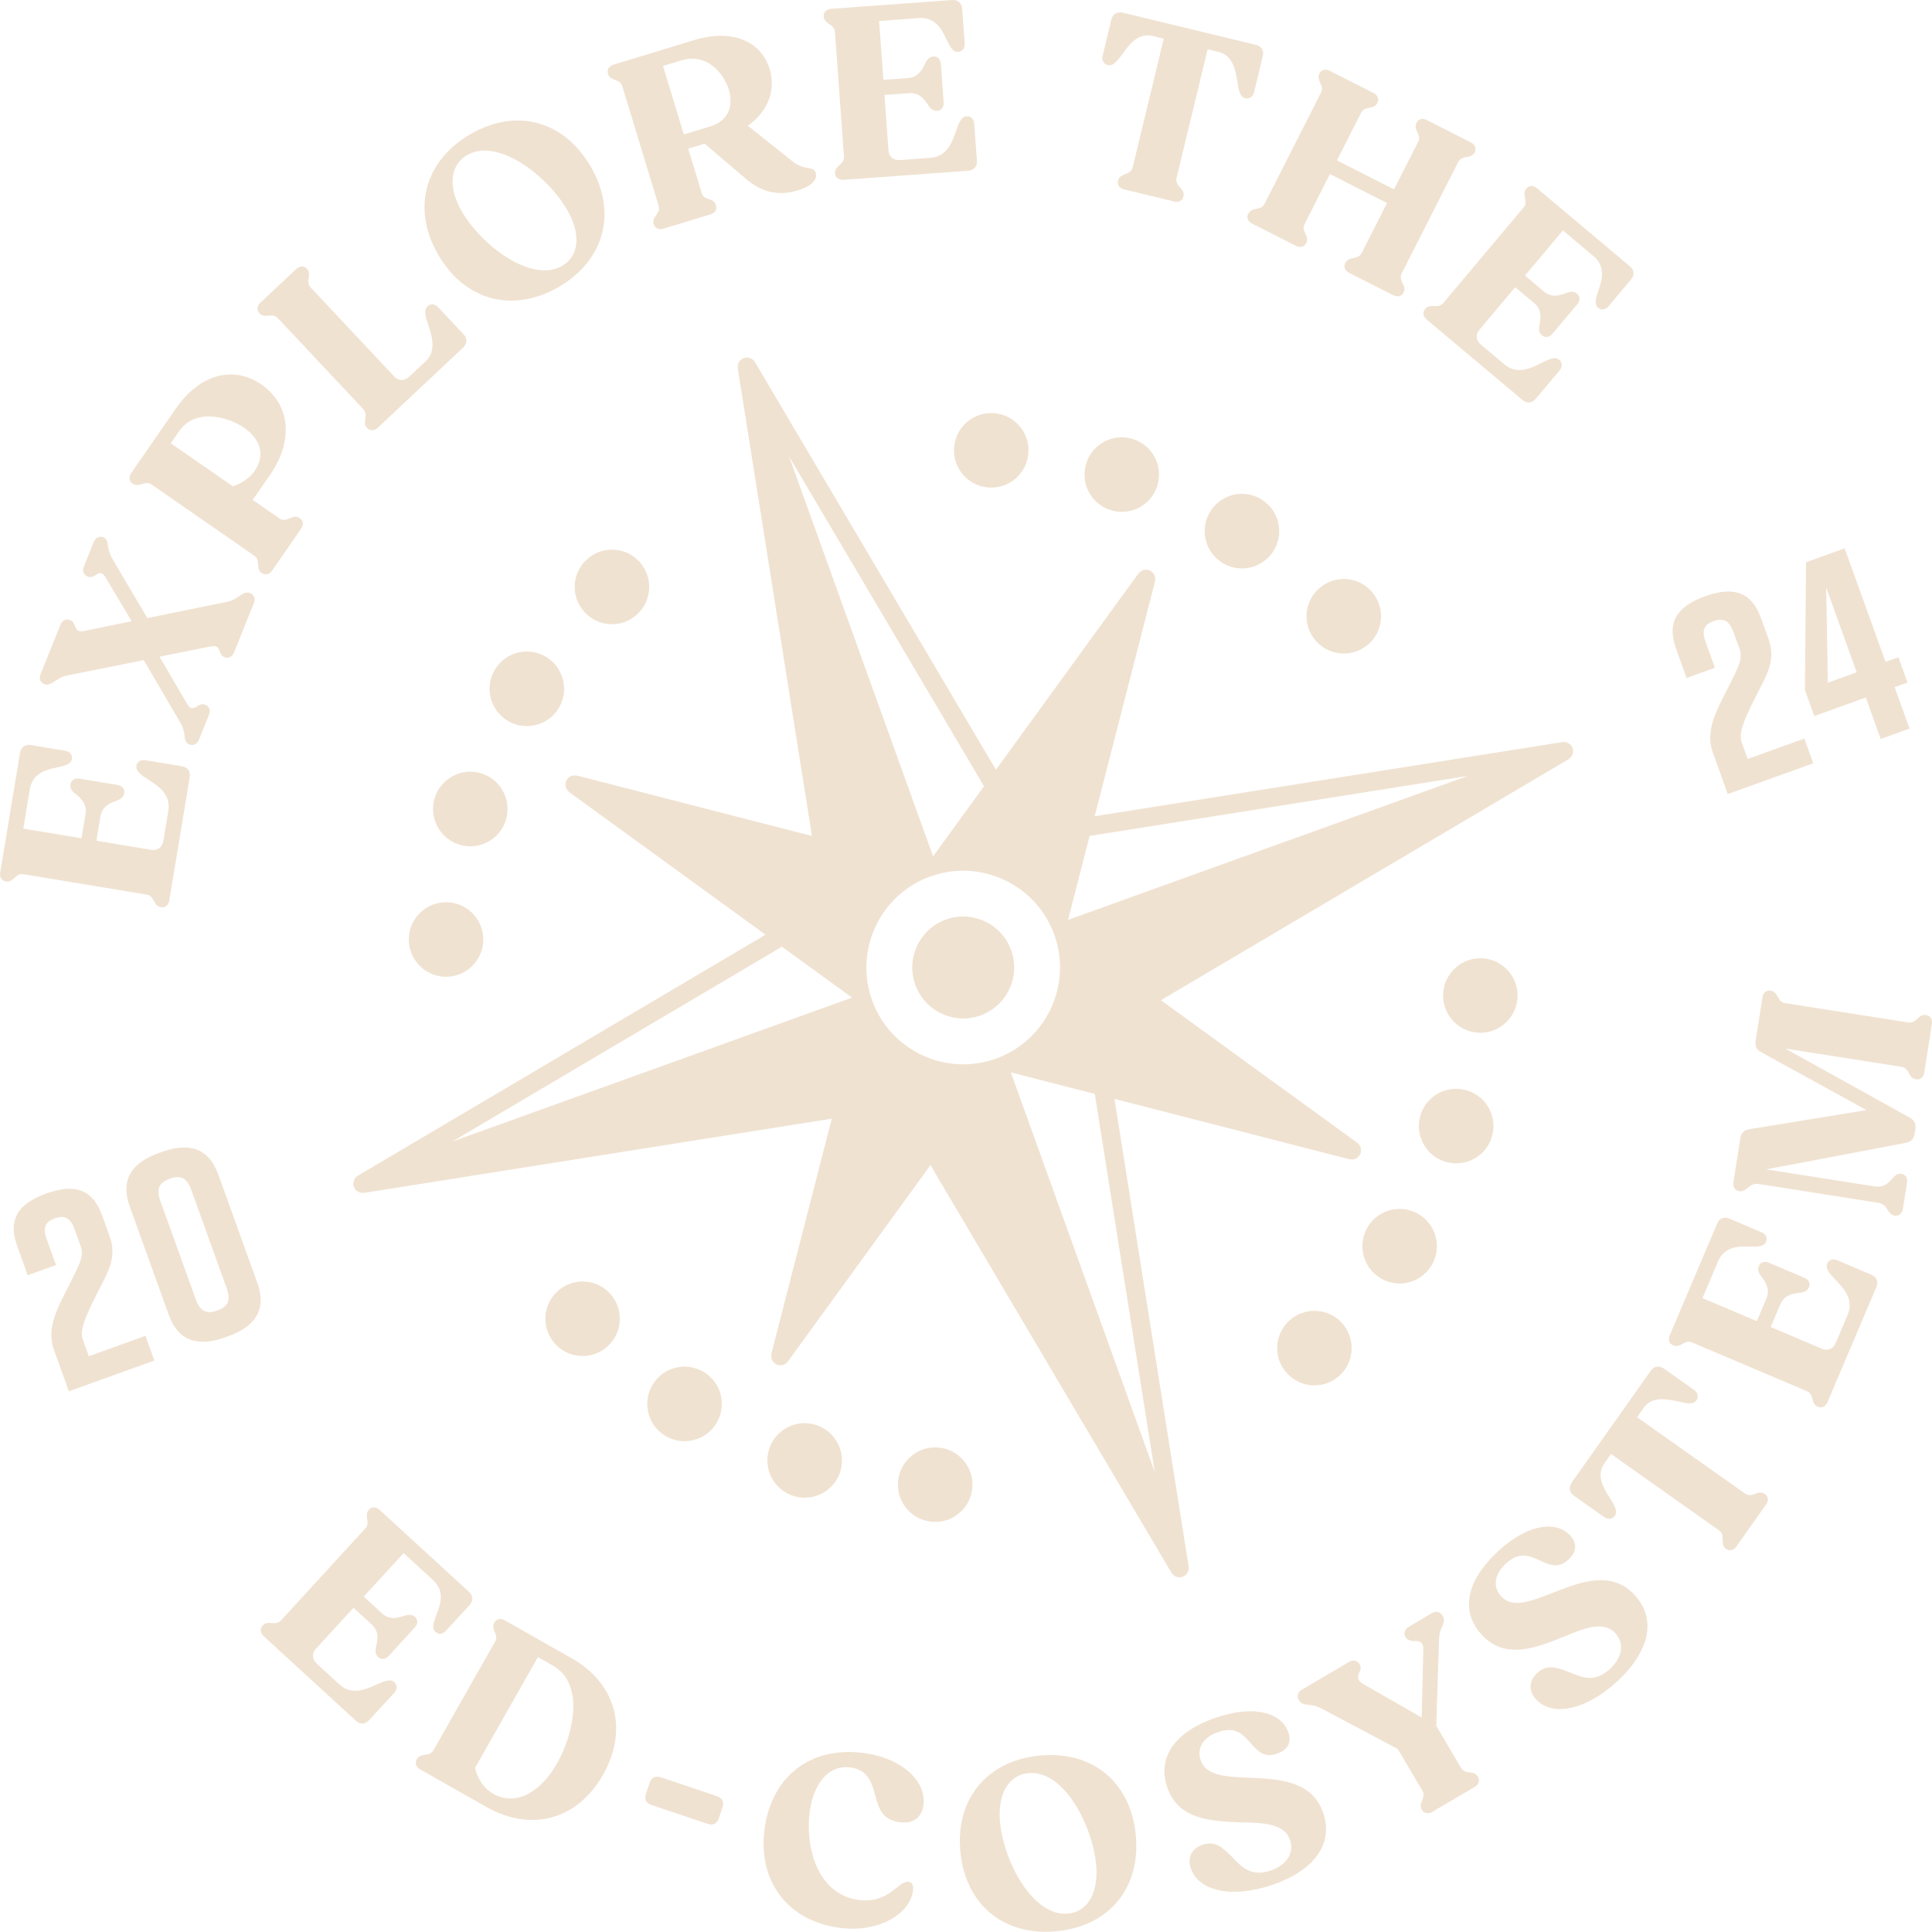 <?xml version="1.0" encoding="UTF-8"?>
<svg xmlns="http://www.w3.org/2000/svg" id="Layer_2" viewBox="0 0 643.43 643.34">
  <defs>
    <style>.cls-1{fill:#f0e2d1;stroke-width:0px;}</style>
  </defs>
  <g id="Layer_1-2">
    <path class="cls-1" d="m53.62,302.14c-1.41-.23-1.85-1.16-2.37-2.1s-1.05-1.88-2.46-2.11l-40.91-6.78c-1.49-.25-2.21.49-3.01,1.2-.8.72-1.6,1.44-2.92,1.22-1.41-.23-2.14-1.46-1.89-2.95l6.6-39.84c.33-1.99,1.68-2.95,3.67-2.63l11.43,1.89c1.49.25,2.42,1.34,2.18,2.74-.29,1.74-2.33,2.25-4.98,2.83-3.7.75-8.14,1.88-9.03,7.27l-2.17,13.09,19.38,3.21,1.33-8.03c.54-3.23-1.22-4.97-2.86-6.35-1.44-1.09-2.37-2.09-2.13-3.59.25-1.49,1.46-2.14,3.03-1.88l12.59,2.09c1.57.26,2.51,1.27,2.27,2.76s-1.46,2.14-3.17,2.71c-2,.78-4.22,1.85-4.76,5.08l-1.33,8.03,18.3,3.03c2.07.34,3.63-.84,3.99-3l1.66-10.02c.89-5.38-3.24-8.19-6.55-10.28-2.54-1.61-4.36-2.93-4.08-4.67.23-1.41,1.46-2.14,2.95-1.89l12.17,2.02c1.99.33,2.96,1.68,2.63,3.67l-6.81,41.08c-.25,1.49-1.34,2.42-2.74,2.18Z"></path>
    <path class="cls-1" d="m63.08,247.95c-1.32-.53-1.52-1.61-1.65-3.11-.15-1.42-.48-2.64-1.39-4.18l-12.16-20.82-25.5,5.12c-1.78.37-3.11,1.19-4.24,2-1.22.78-2.26,1.35-3.43.88-1.25-.5-1.81-1.81-1.21-3.29l6.64-16.51c.59-1.48,1.9-2.04,3.15-1.54,1.01.41,1.37,1.09,1.66,1.94.4,1.25.89,2.07,2.93,1.72l15.97-3.26-8.81-14.77c-1.01-1.76-2.15-1.41-3.21-.57-.86.56-1.7.85-2.71.45-1.25-.5-1.8-1.81-1.21-3.29l3.29-8.18c.6-1.48,1.94-2.11,3.18-1.61,1.32.53,1.41,1.66,1.6,3,.21,1.26.51,2.56,1.47,4.21l11.62,19.7,26.72-5.45c1.78-.37,2.92-1.18,4.06-1.99s2.19-1.38,3.51-.85c1.25.5,1.8,1.81,1.21,3.29l-6.61,16.43c-.59,1.48-1.94,2.12-3.18,1.62-1.01-.41-1.34-1.17-1.63-2.02-.36-1.14-.92-2-2.88-1.61l-17.13,3.43,9.32,15.97c1.04,1.68,2.02,1.27,3.21.57.86-.56,1.73-.93,2.74-.52,1.25.5,1.81,1.81,1.21,3.29l-3.35,8.33c-.59,1.48-1.94,2.12-3.18,1.62Z"></path>
    <path class="cls-1" d="m87.19,190.88c-1.17-.81-1.18-1.84-1.25-2.91-.07-1.07-.15-2.15-1.32-2.96l-34.1-23.61c-1.24-.86-2.2-.5-3.23-.2s-2.06.62-3.16-.15c-1.17-.81-1.31-2.23-.45-3.48l14.91-21.54c7.79-11.25,18.95-14.55,28.48-7.96,9.53,6.59,10.85,18.54,2.87,30.07l-5.78,8.35,8.97,6.21c1.17.81,2.3.37,3.47-.15,1.01-.43,2.09-.8,3.26.01s1.36,2.17.4,3.55l-9.65,13.94c-.86,1.24-2.24,1.62-3.41.8Zm-30.31-43.24l20.71,14.33c2.95-1.02,5.64-2.84,7.17-5.05,3.87-5.59,1.64-10.92-3.4-14.41-5.59-3.87-16.35-6.62-21.65,1.04l-2.82,4.07Z"></path>
    <path class="cls-1" d="m122.26,142.53c-.98-1.04-.77-2.04-.62-3.11.15-1.06.31-2.13-.67-3.17l-28.39-30.24c-1.03-1.1-2.05-.96-3.12-.87-1.07.08-2.14.17-3.06-.81-.98-1.04-.81-2.46.29-3.5l11.94-11.21c1.22-1.15,2.59-1.17,3.57-.13.92.98.77,2.04.62,3.11-.15,1.06-.36,2.07.67,3.17l27.82,29.63c1.44,1.53,3.4,1.53,4.99.04l5.45-5.11c3.55-3.33,2.22-8.07.97-11.85-.98-2.88-1.74-5.16-.33-6.48,1.04-.98,2.46-.81,3.5.29l8.45,9c1.38,1.47,1.33,3.13-.2,4.57l-28.34,26.61c-1.1,1.03-2.53,1.11-3.51.07Z"></path>
    <path class="cls-1" d="m146.08,85.07c-9.01-15.25-4.83-31.27,10.34-40.24,15.18-8.97,31.16-4.86,40.17,10.39,9.01,15.25,4.9,31.23-10.27,40.2-15.18,8.97-31.23,4.9-40.25-10.34Zm42.73-15.31c-6.88-11.64-23.25-24-33.3-18.06-6.07,3.59-6.09,11.3-1.65,18.82,7,11.85,23.54,23.82,33.37,18.01,6.07-3.59,6.02-11.26,1.58-18.78Z"></path>
    <path class="cls-1" d="m217.71,74.68c-.41-1.37.22-2.17.83-3.06.61-.89,1.22-1.78.8-3.14l-12.07-39.69c-.44-1.44-1.41-1.76-2.41-2.16-1-.4-2-.8-2.39-2.08-.41-1.36.36-2.57,1.81-3.01l26.99-8.21c12.13-3.69,22.12.03,25.06,9.67,2.12,6.99-.48,14.01-7.25,18.88l14.72,11.76c2.11,1.73,3.98,2.12,5.65,2.41,1.27.14,1.92.56,2.24,1.6.68,2.25-1.71,4.47-6.05,5.79-5.86,1.78-11.84.88-17.24-3.89l-13.74-11.71-5.46,1.66,4.45,14.62c.41,1.37,1.17,1.84,2.33,2.19,1.06.29,2.05.69,2.47,2.06.42,1.37-.28,2.54-1.81,3.01l-15.74,4.79c-1.45.44-2.76-.13-3.17-1.49Zm3.1-52.72l6.94,22.81,8.84-2.69c6.11-1.86,7.73-6.91,6.12-12.21-1.73-5.71-7.43-12.31-15.86-9.74l-6.02,1.83Z"></path>
    <path class="cls-1" d="m278.12,57.73c-.1-1.42.69-2.07,1.48-2.8.79-.73,1.58-1.46,1.47-2.88l-3-41.37c-.11-1.51-.99-2.03-1.88-2.64-.89-.61-1.77-1.22-1.87-2.56-.1-1.42.92-2.42,2.43-2.53L317.03.01c2.01-.15,3.27.94,3.41,2.95l.84,11.56c.11,1.51-.73,2.66-2.16,2.77-1.76.13-2.74-1.74-3.92-4.18-1.6-3.42-3.74-7.47-9.19-7.08l-13.23.96,1.42,19.6,8.12-.59c3.27-.24,4.54-2.35,5.5-4.27.72-1.65,1.48-2.8,2.99-2.91,1.51-.11,2.42.92,2.54,2.51l.92,12.73c.11,1.59-.64,2.74-2.15,2.85-1.51.11-2.42-.92-3.38-2.45-1.22-1.76-2.79-3.67-6.06-3.43l-8.12.59,1.34,18.51c.15,2.09,1.67,3.33,3.85,3.17l10.13-.74c5.44-.39,7.21-5.07,8.45-8.78.97-2.85,1.83-4.93,3.59-5.06,1.42-.1,2.42.92,2.53,2.43l.89,12.31c.15,2.01-.94,3.27-2.95,3.41l-41.53,3.02c-1.51.11-2.66-.73-2.77-2.16Z"></path>
    <path class="cls-1" d="m372.35,60.16c.34-1.39,1.37-1.74,2.43-2.18,1.06-.44,2.11-.87,2.44-2.26l10.36-42.84-3.59-.87c-4.81-1.16-7.68,2.46-10.03,5.78-1.79,2.42-3.2,4.32-5,3.89-1.39-.33-2.11-1.63-1.75-3.1l2.9-12c.47-1.96,1.97-2.8,4.02-2.31l43.98,10.63c2.04.49,2.91,1.91,2.43,3.87l-2.9,12c-.36,1.47-1.59,2.29-2.9,1.98-1.88-.45-2.24-2.88-2.67-5.74-.68-3.97-1.55-8.58-6.29-9.72l-3.59-.87-10.36,42.84c-.33,1.39.41,2.26,1.14,3.13.74.87,1.5,1.66,1.16,3.05-.34,1.39-1.53,2.05-3.08,1.67l-16.73-4.04c-1.55-.38-2.31-1.51-1.98-2.9Z"></path>
    <path class="cls-1" d="m415.71,71.19c.65-1.27,1.66-1.42,2.71-1.64,1.05-.22,2.11-.44,2.75-1.71l18.77-36.98c.68-1.35.2-2.25-.24-3.23-.45-.98-.89-1.96-.28-3.16.64-1.27,2.04-1.6,3.38-.92l14.6,7.41c1.5.76,1.98,2.04,1.33,3.31-.61,1.2-1.66,1.42-2.71,1.64-1.05.22-2.07.36-2.75,1.71l-8.02,15.8,19.01,9.65,8.02-15.8c.69-1.35.2-2.25-.24-3.23-.45-.98-.89-1.96-.28-3.16.65-1.27,1.96-1.64,3.38-.92l14.67,7.45c1.42.72,1.98,2.04,1.33,3.31-.61,1.2-1.66,1.42-2.79,1.6-1.05.22-2.07.36-2.75,1.71l-18.77,36.98c-.64,1.27-.2,2.25.24,3.23.52,1.02,1,1.92.36,3.19-.64,1.27-2.04,1.6-3.46.88l-14.67-7.45c-1.42-.72-1.9-2-1.26-3.27.65-1.27,1.66-1.42,2.71-1.64,1.05-.22,2.11-.44,2.75-1.71l8.43-16.62-19.01-9.65-8.43,16.62c-.65,1.27-.2,2.25.24,3.23.45.98.93,1.88.28,3.16-.65,1.27-1.96,1.64-3.46.88l-14.6-7.41c-1.35-.68-1.9-2-1.26-3.27Z"></path>
    <path class="cls-1" d="m474.61,102.91c.92-1.09,1.94-1,3.02-.98,1.08.02,2.15.05,3.07-1.04l26.68-31.76c.97-1.16.71-2.15.5-3.2-.21-1.05-.42-2.11.44-3.14.92-1.09,2.35-1.1,3.51-.13l30.93,25.98c1.54,1.3,1.69,2.95.39,4.5l-7.46,8.87c-.97,1.16-2.38,1.4-3.47.48-1.35-1.13-.75-3.15.1-5.73,1.24-3.56,2.53-7.97-1.65-11.48l-10.16-8.54-12.64,15.04,6.24,5.24c2.51,2.11,4.9,1.48,6.92.77,1.67-.68,3.01-.98,4.17,0,1.16.97,1.1,2.35.07,3.57l-8.21,9.77c-1.03,1.22-2.37,1.52-3.53.54s-1.1-2.35-.71-4.11c.35-2.12.56-4.58-1.95-6.68l-6.24-5.24-11.94,14.21c-1.35,1.61-1.12,3.55.55,4.96l7.78,6.54c4.18,3.51,8.7,1.39,12.18-.4,2.68-1.37,4.75-2.26,6.1-1.13,1.09.92,1.1,2.35.13,3.51l-7.94,9.45c-1.3,1.54-2.95,1.69-4.5.39l-31.89-26.79c-1.16-.97-1.4-2.38-.48-3.48Z"></path>
    <path class="cls-1" d="m87.44,541.39c.97-1.05,1.98-.92,3.05-.85,1.07.07,2.15.15,3.11-.91l28.04-30.57c1.02-1.11.8-2.11.64-3.18-.16-1.06-.33-2.12.58-3.11.96-1.05,2.39-.99,3.51.03l29.76,27.3c1.49,1.36,1.56,3.02.19,4.51l-7.83,8.54c-1.02,1.11-2.44,1.29-3.49.33-1.3-1.19-.61-3.18.35-5.72,1.4-3.51,2.87-7.85-1.15-11.54l-9.78-8.97-13.28,14.48,6,5.51c2.41,2.21,4.83,1.69,6.88,1.07,1.7-.61,3.05-.85,4.17.18,1.11,1.02.99,2.39-.08,3.57l-8.63,9.4c-1.08,1.18-2.44,1.41-3.55.39-1.11-1.02-.99-2.39-.53-4.14.44-2.1.75-4.55-1.66-6.76l-6-5.5-12.54,13.67c-1.42,1.55-1.28,3.5.33,4.98l7.49,6.87c4.02,3.69,8.63,1.77,12.19.13,2.74-1.25,4.84-2.05,6.14-.86,1.05.97,1,2.39-.03,3.51l-8.34,9.09c-1.36,1.48-3.02,1.56-4.51.19l-30.69-28.15c-1.11-1.02-1.29-2.44-.33-3.49Z"></path>
    <path class="cls-1" d="m138.77,585.93c.7-1.24,1.72-1.34,2.79-1.51,1.06-.17,2.12-.34,2.83-1.58l20.47-36.07c.75-1.31.31-2.24-.09-3.24-.4-1-.8-2-.13-3.17.7-1.24,2.11-1.51,3.42-.76l22.35,12.68c14.75,8.37,18.94,23.78,10.45,38.75-8.49,14.97-23.87,19.28-38.92,10.74l-22.05-12.51c-1.31-.75-1.81-2.09-1.1-3.33Zm40.37-34.05l-20.92,36.88c.85,3.77,3.02,6.93,5.94,8.58,8.11,4.6,16.27-1.1,21.36-10.08,5.55-9.78,9.25-26.51-1.34-32.52l-5.04-2.86Z"></path>
    <path class="cls-1" d="m215.12,597.41l1.23-3.66c.61-1.83,1.97-2.44,3.8-1.82l18.62,6.25c1.83.62,2.47,1.89,1.85,3.72l-1.23,3.66c-.61,1.83-1.89,2.46-3.72,1.85l-18.63-6.25c-1.83-.61-2.54-1.92-1.93-3.75Z"></path>
    <path class="cls-1" d="m254.68,608.78c2.45-17.46,15.63-27.4,33.18-24.93,13.3,1.87,20.74,9.87,19.69,17.35-.56,3.99-3.26,6.33-8.09,5.65-5.74-.81-6.95-4.88-8.04-9.18-1.13-4.06-2.41-8.22-8.06-9.02-7.48-1.05-12.37,5.39-13.67,14.61-1.52,10.81,1.91,27.49,16.21,29.49,6.32.89,10.2-1.96,12.79-4.14,1.62-1.3,2.83-2.06,4-1.9,1.25.17,1.6,1.33,1.34,3.16-1.03,7.32-11.13,14.04-24.77,12.12-17.05-2.4-27.06-15.59-24.59-33.22Z"></path>
    <path class="cls-1" d="m319.85,616.78c-1.73-17.63,8.84-30.39,26.38-32.1,17.55-1.72,30.3,8.76,32.02,26.39,1.73,17.63-8.75,30.38-26.3,32.1-17.55,1.72-30.38-8.75-32.1-26.38Zm45.2,4.18c-1.32-13.45-10.93-31.57-22.55-30.44-7.02.69-10.3,7.67-9.45,16.36,1.34,13.7,11.27,31.54,22.63,30.43,7.02-.69,10.22-7.66,9.37-16.35Z"></path>
    <path class="cls-1" d="m396.58,622.25c-1.18-3.5.17-6.61,3.91-7.87,4.22-1.42,6.77.91,9.89,4.11,3.33,3.58,6.47,6.59,12.76,4.48,5.49-1.85,7.92-5.95,6.5-10.16-1.85-5.49-8.67-5.76-16.69-5.9-10.14-.39-20.63-1.03-24.25-11.77-3.32-9.87,2.55-18.49,16.39-23.15,13.37-4.5,21.93-1.18,24.02,5.03,1.37,4.06-1.2,6.16-3.83,7.05-4.22,1.42-6.27-.72-8.69-3.45-2.88-3.28-5.27-5.67-10.84-3.79-5.25,1.77-7.18,5.52-5.89,9.34,1.79,5.33,8.43,5.58,16.88,5.92,9.8.42,20.42,1.19,23.98,11.77,3.46,10.26-3.1,19.21-17.19,23.95-13.29,4.47-24.39,2.01-26.94-5.55Z"></path>
    <path class="cls-1" d="m473.54,602.74c-.72-1.23-.3-2.16.09-3.17.38-1.01.77-2.01.04-3.24l-8.13-13.82-25.23-13.41c-1.84-.97-3.24-1.21-4.57-1.31-1.48-.2-2.43-.32-3.24-1.7-.68-1.16-.25-2.58,1.05-3.35l15.78-9.28c1.37-.81,2.75-.45,3.44.71.64,1.08.36,1.93-.07,2.86-.59,1.32-.92,2.58,1.55,3.96l19.23,11,.53-22.62c.04-2.75-1.36-2.81-2.94-2.85-1.1-.04-2.35-.18-3.03-1.34-.68-1.16-.25-2.58,1.05-3.35l7.82-4.6c1.38-.81,2.75-.45,3.44.71.89,1.52.54,2.41-.08,3.84-.53,1.09-.97,2.32-1.02,4.4l-.91,28.59,8.22,13.97c.72,1.23,1.79,1.38,2.85,1.54,1.06.15,2.08.23,2.81,1.46.72,1.23.25,2.58-1.05,3.35l-14.11,8.3c-1.38.81-2.79.57-3.51-.67Z"></path>
    <path class="cls-1" d="m511.58,565.95c-2.5-2.72-2.53-6.11.38-8.78,3.28-3.01,6.56-1.91,10.71-.25,4.49,1.92,8.59,3.41,13.48-1.07,4.27-3.91,4.83-8.64,1.83-11.92-3.91-4.27-10.26-1.76-17.65,1.37-9.43,3.75-19.28,7.42-26.94-.94-7.03-7.68-5.16-17.93,5.61-27.8,10.4-9.53,19.57-9.96,23.99-5.13,2.89,3.16,1.4,6.12-.65,7.99-3.28,3.01-6.03,1.88-9.34.36-3.96-1.84-7.12-3.04-11.45.93-4.09,3.74-4.33,7.95-1.61,10.92,3.8,4.15,9.97,1.68,17.83-1.42,9.13-3.58,19.15-7.18,26.69,1.05,7.32,7.98,4.94,18.81-6.02,28.85-10.34,9.47-21.49,11.72-26.87,5.84Z"></path>
    <path class="cls-1" d="m574.83,515.84c-1.16-.82-1.11-1.92-1.13-3.06-.01-1.14-.03-2.28-1.2-3.11l-35.98-25.44-2.13,3.02c-2.86,4.04-.55,8.04,1.66,11.46,1.58,2.56,2.83,4.57,1.77,6.08-.82,1.16-2.3,1.36-3.53.49l-10.07-7.12c-1.64-1.16-1.88-2.87-.67-4.58l26.12-36.94c1.21-1.71,2.85-1.99,4.5-.83l10.07,7.12c1.23.87,1.54,2.33.77,3.42-1.11,1.58-3.5,1.02-6.32.36-3.94-.83-8.55-1.73-11.36,2.25l-2.13,3.02,35.98,25.44c1.17.82,2.25.46,3.33.09,1.08-.37,2.09-.78,3.26.04,1.16.83,1.34,2.18.42,3.48l-9.94,14.05c-.92,1.3-2.26,1.59-3.42.77Z"></path>
    <path class="cls-1" d="m605.45,468.53c-1.31-.56-1.53-1.56-1.82-2.6-.29-1.03-.58-2.07-1.89-2.63l-38.18-16.2c-1.39-.59-2.26-.05-3.21.46-.95.51-1.89,1.02-3.13.5-1.31-.56-1.74-1.92-1.15-3.32l15.78-37.17c.79-1.86,2.33-2.48,4.18-1.69l10.66,4.53c1.39.59,2.04,1.87,1.48,3.18-.69,1.62-2.79,1.64-5.51,1.58-3.77-.14-8.36-.08-10.49,4.94l-5.18,12.21,18.09,7.67,3.18-7.5c1.28-3.01-.02-5.11-1.29-6.84-1.14-1.4-1.82-2.6-1.23-3.99.59-1.39,1.92-1.74,3.39-1.11l11.75,4.98c1.47.62,2.15,1.82,1.55,3.21-.59,1.39-1.92,1.74-3.72,1.89-2.13.28-4.54.81-5.82,3.82l-3.18,7.5,17.08,7.25c1.93.82,3.73.03,4.58-1.98l3.97-9.35c2.13-5.02-1.22-8.73-3.95-11.53-2.09-2.16-3.55-3.88-2.87-5.5.56-1.31,1.92-1.74,3.31-1.15l11.36,4.82c1.85.79,2.48,2.33,1.69,4.18l-16.27,38.33c-.59,1.39-1.87,2.04-3.18,1.48Z"></path>
    <path class="cls-1" d="m630.98,404.83c-1.24-.19-1.79-1.04-2.34-1.9-.67-1.13-1.37-2.09-3.2-2.37l-39.65-6.23c-1.83-.29-2.8.5-3.77,1.28-.78.64-1.56,1.28-2.81,1.09-1.41-.22-2.15-1.44-1.92-2.94l2.29-14.6c.27-1.74,1.2-2.79,3.04-3.09l38.99-6.37-35.05-19.27c-1.57-.84-2.14-2.04-1.87-3.78l2.28-14.52c.23-1.49,1.32-2.43,2.73-2.21,1.33.21,1.86,1.14,2.39,2.08.53.93.98,1.85,2.48,2.09l40.98,6.43c1.41.22,2.21-.5,3-1.23.79-.73,1.51-1.46,2.92-1.24,1.41.22,2.15,1.44,1.92,2.94l-2.55,16.26c-.25,1.58-1.32,2.43-2.73,2.21-1.41-.22-1.86-1.14-2.39-2.08-.53-.93-1.07-1.87-2.48-2.09l-38.65-6.07,41.44,23c1.48.83,2.13,2.12,1.88,3.7l-.29,1.83c-.26,1.66-1.34,2.59-2.91,2.86l-46.52,8.84,35.92,5.64c3.32.52,4.75-1.04,6.11-2.61.92-.96,1.72-1.77,2.97-1.57,1.41.22,2.17,1.36,1.92,2.94l-1.38,8.79c-.23,1.49-1.32,2.43-2.73,2.21Z"></path>
    <path class="cls-1" d="m5.7,414.93c-3.21-8.92.53-14.14,9.62-17.41l.17-.06c9.09-3.27,15.3-1.63,18.51,7.29l2.53,7.03c2.72,7.55-1.08,12.6-4.77,20.12-3.25,6.59-5.33,11.03-4.16,14.28l1.98,5.49,18.87-6.79,2.96,8.23-28.47,10.25-5-13.89c-2.75-7.63,1.75-14.78,5.69-22.68,2.97-6.01,4.38-8.55,3.24-11.73l-2.1-5.83c-1.48-4.12-3.82-4.44-6.57-3.45-2.74.99-4.17,2.66-2.69,6.78l3.15,8.75-9.43,3.4-3.52-9.78Z"></path>
    <path class="cls-1" d="m72.72,391.18l12.97,36.02c3.27,9.09-.83,14.64-9.84,17.88l-.69.25c-9.01,3.24-15.71,1.59-18.98-7.5l-12.97-36.02c-3.27-9.09.83-14.64,9.84-17.88l.69-.25c9.01-3.24,15.7-1.59,18.98,7.51Zm-16.17,1.37c-3.17,1.14-4.71,3.05-3.17,7.34l11.86,32.93c1.54,4.29,3.95,4.78,7.12,3.64,3.17-1.14,4.71-3.05,3.17-7.34l-11.86-32.93c-1.54-4.29-3.95-4.78-7.12-3.64Z"></path>
    <path class="cls-1" d="m558.17,216.02c-3.21-8.92.53-14.14,9.62-17.41l.17-.06c9.09-3.27,15.3-1.63,18.51,7.29l2.53,7.03c2.72,7.55-1.08,12.6-4.77,20.12-3.25,6.59-5.33,11.03-4.16,14.28l1.98,5.49,18.87-6.79,2.96,8.23-28.47,10.25-5-13.89c-2.75-7.63,1.75-14.78,5.69-22.68,2.97-6.01,4.38-8.55,3.24-11.73l-2.1-5.83c-1.48-4.12-3.82-4.44-6.57-3.45-2.74.99-4.17,2.66-2.69,6.78l3.15,8.75-9.43,3.4-3.52-9.78Z"></path>
    <path class="cls-1" d="m627.96,220.44l4.29-1.54,3.03,8.4-4.29,1.54,4.97,13.81-9.61,3.46-4.97-13.81-17.15,6.18-3.12-8.66.37-42.57,12.86-4.63,13.62,37.82Zm-19.21,6.92l9.6-3.46-10.16-28.22.55,31.67Z"></path>
    <path class="cls-1" d="m152.76,324.57c-.76.27-1.55.47-2.36.59-.79.13-1.61.16-2.42.12-.81-.04-1.62-.16-2.41-.34-.8-.2-1.56-.47-2.3-.82-.73-.33-1.44-.76-2.1-1.25-.64-.5-1.25-1.02-1.8-1.64-.55-.6-1.03-1.26-1.45-1.94-.43-.7-.78-1.43-1.05-2.19-.27-.76-.48-1.57-.59-2.36-.12-.81-.16-1.61-.13-2.44.04-.81.16-1.62.35-2.39.2-.8.47-1.58.82-2.3.35-.74.76-1.44,1.25-2.1.5-.64,1.04-1.25,1.64-1.8.59-.54,1.25-1.04,1.94-1.45,1.41-.86,2.94-1.41,4.57-1.65.79-.13,1.61-.16,2.42-.12.81.04,1.62.16,2.39.35.8.2,1.57.47,2.32.82.71.34,1.42.77,2.08,1.25.65.47,1.25,1.02,1.79,1.62.55.62,1.04,1.25,1.45,1.96.42.68.78,1.43,1.05,2.19.27.76.47,1.55.59,2.36.13.79.16,1.61.12,2.42-.03.83-.14,1.61-.34,2.41-.2.8-.47,1.58-.8,2.29-.35.74-.78,1.44-1.27,2.1-.48.63-1.02,1.25-1.62,1.79-.6.55-1.25,1.04-1.94,1.45-.7.43-1.45.79-2.21,1.06Z"></path>
    <path class="cls-1" d="m152.81,281.23c-6.52-2.12-10.1-9.12-8-15.63h0c2.11-6.52,9.1-10.09,15.63-8h0c6.52,2.12,10.09,9.1,8,15.62v.02c-1.22,3.81-4.12,6.61-7.61,7.87h0c-2.49.9-5.31,1.01-8.02.14Zm15.96-41.37c-5.77-3.68-7.48-11.36-3.77-17.14h0c3.68-5.79,11.36-7.48,17.13-3.79h0c5.79,3.68,7.48,11.36,3.8,17.15h0c-1.53,2.4-3.76,4.1-6.25,5h0c-3.51,1.26-7.54.93-10.91-1.22Z"></path>
    <path class="cls-1" d="m208.01,207.15c-3.06,1.1-6.52.94-9.49-.45-.74-.35-1.44-.76-2.1-1.25-.64-.5-1.25-1.03-1.8-1.64-.54-.6-1.02-1.26-1.45-1.94-.43-.7-.78-1.43-1.05-2.19-1.11-3.08-.95-6.54.45-9.51.36-.72.76-1.42,1.25-2.08.49-.66,1.04-1.25,1.64-1.8s1.25-1.04,1.94-1.45c3.52-2.15,7.99-2.35,11.69-.62,2.95,1.4,5.3,3.96,6.4,7.04.27.76.47,1.55.59,2.36.11.79.14,1.62.12,2.42-.03.82-.16,1.62-.36,2.42-.2.8-.47,1.56-.8,2.29-1.4,2.97-3.96,5.3-7.04,6.41Z"></path>
    <path class="cls-1" d="m315.66,506.13c-3.06,1.1-6.52.94-9.49-.45-.73-.33-1.44-.76-2.1-1.25-.64-.49-1.25-1.02-1.8-1.64-.54-.6-1.02-1.26-1.45-1.94-.43-.7-.78-1.43-1.05-2.19-1.11-3.08-.95-6.54.45-9.49.35-.74.76-1.44,1.25-2.1.49-.66,1.04-1.25,1.64-1.8.6-.55,1.25-1.04,1.94-1.45,3.52-2.15,7.99-2.35,11.7-.61,2.94,1.38,5.29,3.95,6.4,7.02.27.76.47,1.55.59,2.36.11.79.14,1.62.12,2.42-.03.83-.16,1.62-.36,2.42-.2.8-.47,1.58-.8,2.29-1.4,2.97-3.96,5.3-7.04,6.41Z"></path>
    <path class="cls-1" d="m264.18,498.19c-6.54-2.09-10.11-9.09-8.02-15.63h0c2.12-6.52,9.12-10.1,15.63-8h0c6.52,2.12,10.12,9.11,8.03,15.63h0c-1.25,3.81-4.13,6.61-7.63,7.87h0c-2.49.9-5.29,1-8,.13Zm-42.88-20.16c-5.77-3.68-7.48-11.36-3.78-17.16h0c3.68-5.77,11.34-7.47,17.14-3.77h0c5.79,3.68,7.47,11.34,3.79,17.13h0c-1.53,2.4-3.76,4.1-6.25,5h0c-3.5,1.26-7.51.95-10.9-1.2Z"></path>
    <path class="cls-1" d="m198.24,450.88c-.76.27-1.55.47-2.36.59-.8.11-1.61.16-2.42.12-.81-.04-1.62-.16-2.41-.34-.8-.2-1.56-.47-2.3-.82-.74-.35-1.44-.76-2.1-1.25-.64-.5-1.25-1.02-1.8-1.64-.55-.6-1.03-1.26-1.45-1.94-.43-.7-.78-1.43-1.05-2.19s-.48-1.57-.59-2.36c-.12-.81-.16-1.61-.13-2.44.04-.81.16-1.62.35-2.39.2-.8.47-1.58.82-2.3.35-.74.76-1.44,1.25-2.1.49-.66,1.04-1.25,1.64-1.8.59-.54,1.25-1.04,1.94-1.45,1.41-.86,2.94-1.41,4.57-1.65.79-.13,1.61-.16,2.42-.12s1.61.14,2.39.35c.8.2,1.57.47,2.32.82.71.34,1.42.77,2.08,1.25.65.47,1.25,1.02,1.79,1.62.55.62,1.04,1.25,1.45,1.96.42.68.78,1.43,1.05,2.19.27.76.47,1.55.59,2.36.13.79.16,1.61.12,2.42-.03.82-.14,1.61-.34,2.41-.2.8-.47,1.56-.8,2.29-.35.74-.78,1.45-1.27,2.1-.48.63-1.02,1.25-1.62,1.79-.6.54-1.26,1.02-1.94,1.45-.7.43-1.45.79-2.21,1.06Z"></path>
    <path class="cls-1" d="m497.22,343.23c-.76.27-1.55.47-2.36.59-.8.11-1.61.16-2.42.12-.81-.04-1.62-.16-2.41-.34-.8-.2-1.56-.47-2.3-.82-.74-.35-1.44-.76-2.1-1.25-.64-.5-1.25-1.02-1.8-1.64-.55-.6-1.03-1.26-1.45-1.94-.43-.7-.78-1.44-1.05-2.19-.27-.76-.48-1.57-.59-2.36-.12-.82-.16-1.61-.13-2.44.04-.81.16-1.62.35-2.39.2-.8.47-1.58.82-2.32.36-.72.76-1.42,1.25-2.08.49-.66,1.04-1.25,1.64-1.8.59-.54,1.25-1.04,1.94-1.45,1.41-.86,2.94-1.41,4.57-1.65.79-.13,1.61-.16,2.42-.12.8.04,1.61.14,2.39.35.8.2,1.57.47,2.31.8.72.36,1.42.78,2.08,1.27.65.47,1.25,1.02,1.79,1.62.55.62,1.04,1.25,1.47,1.96.4.69.76,1.44,1.03,2.2,1.11,3.08.95,6.54-.44,9.48-.35.74-.78,1.45-1.27,2.1-.48.63-1.03,1.25-1.62,1.79-.6.54-1.26,1.02-1.94,1.45-.7.43-1.43.78-2.21,1.06Z"></path>
    <path class="cls-1" d="m459.46,425.5c-5.79-3.7-7.48-11.36-3.8-17.15h0c3.68-5.77,11.36-7.48,17.13-3.79h0c5.8,3.7,7.48,11.38,3.8,17.15h0c-1.53,2.4-3.76,4.1-6.25,5h0c-3.5,1.26-7.51.94-10.88-1.21Zm21.68-38.66c-6.52-2.12-10.11-9.09-8-15.63h0c2.1-6.52,9.09-10.11,15.62-8h0c6.54,2.09,10.11,9.09,8.02,15.61h0v.02h0c-1.22,3.81-4.13,6.61-7.63,7.87h0c-2.49.9-5.29,1-8,.13Z"></path>
    <path class="cls-1" d="m441.98,460.65c-.78.28-1.57.48-2.38.59-.8.11-1.61.16-2.42.12-.8-.04-1.62-.16-2.41-.34-.8-.2-1.56-.47-2.3-.82-2.96-1.4-5.29-3.95-6.4-7.02-.27-.76-.48-1.57-.59-2.36-.12-.81-.16-1.61-.13-2.44.04-.81.16-1.62.37-2.4.18-.79.45-1.57.8-2.29,1.4-2.97,3.97-5.3,7.04-6.4,3.06-1.1,6.52-.94,9.49.45.72.34,1.42.76,2.08,1.25.65.47,1.25,1.02,1.79,1.62.55.62,1.05,1.25,1.47,1.95.4.69.76,1.44,1.03,2.2.27.76.47,1.55.61,2.35.11.8.14,1.62.1,2.43-.03.83-.14,1.61-.34,2.41-.2.8-.47,1.58-.8,2.29-1.4,2.97-3.96,5.3-7.02,6.4Z"></path>
    <path class="cls-1" d="m334.34,161.66c-.78.28-1.57.48-2.38.59-.8.11-1.61.16-2.42.12-.81-.04-1.62-.16-2.41-.34-.8-.2-1.56-.47-2.3-.82-2.96-1.4-5.29-3.94-6.4-7.02-.27-.76-.48-1.57-.59-2.38-.11-.8-.16-1.61-.12-2.42.04-.81.16-1.62.37-2.4.18-.79.45-1.57.8-2.29,1.4-2.97,3.97-5.3,7.04-6.4,3.06-1.1,6.52-.94,9.49.45.72.34,1.42.76,2.08,1.25.65.47,1.25,1.02,1.79,1.62.55.6,1.05,1.25,1.47,1.93.41.71.77,1.46,1.04,2.22.27.76.47,1.55.61,2.35.11.8.14,1.62.1,2.43-.04.81-.14,1.61-.34,2.41-.2.8-.47,1.56-.8,2.29-1.4,2.97-3.96,5.3-7.02,6.4Z"></path>
    <path class="cls-1" d="m406.94,187.34c-5.79-3.68-7.48-11.36-3.79-17.13h0c3.68-5.79,11.35-7.5,17.13-3.79h0c5.79,3.68,7.48,11.36,3.8,17.15h0c-1.53,2.4-3.76,4.1-6.25,5h0c-3.5,1.26-7.52.93-10.89-1.23Zm-37.15-17.48c-6.54-2.09-10.11-9.09-8.02-15.61h0c2.11-6.54,9.11-10.12,15.63-8h0c6.52,2.1,10.11,9.09,8,15.61h0c-1.22,3.81-4.12,6.63-7.61,7.89h0c-2.49.9-5.29,1-8.01.11Z"></path>
    <path class="cls-1" d="m451.74,216.92c-.76.27-1.55.47-2.36.59-.8.11-1.61.16-2.42.12-.81-.04-1.62-.16-2.41-.34-.8-.2-1.56-.47-2.3-.82s-1.44-.76-2.1-1.25c-.64-.5-1.26-1.04-1.8-1.64-.55-.6-1.03-1.26-1.45-1.94-.43-.7-.78-1.44-1.05-2.19-.27-.76-.48-1.57-.59-2.36-.12-.81-.16-1.61-.13-2.44.04-.81.16-1.62.35-2.39.2-.8.47-1.58.82-2.3.35-.74.76-1.44,1.25-2.1s1.04-1.25,1.64-1.8c.59-.54,1.25-1.04,1.94-1.45,1.41-.86,2.94-1.41,4.57-1.65.79-.13,1.61-.16,2.42-.12.8.04,1.61.14,2.39.35.8.2,1.57.47,2.32.82,2.94,1.38,5.27,3.95,6.38,7.03.27.76.47,1.55.61,2.36.11.8.14,1.62.1,2.42-.03.83-.14,1.61-.34,2.41-.2.8-.47,1.58-.8,2.29-.35.74-.78,1.45-1.27,2.1-.48.63-1.03,1.25-1.62,1.79-.6.55-1.26,1.03-1.94,1.45-.7.43-1.44.78-2.21,1.06Z"></path>
    <path class="cls-1" d="m523.81,249.43c-.4-1.55-1.91-2.54-3.49-2.29l-155.75,24.7,20.11-78.25c.02-.1,0-.19.02-.29.03-.2.04-.39.04-.58,0-.19-.03-.37-.06-.55-.04-.18-.09-.35-.17-.53-.07-.18-.15-.34-.26-.5-.1-.15-.21-.29-.34-.43-.14-.15-.28-.27-.45-.39-.08-.06-.13-.14-.21-.19-.09-.05-.18-.06-.27-.1-.09-.04-.16-.12-.25-.15-.09-.03-.19-.02-.28-.05-.2-.05-.39-.08-.59-.09-.18-.01-.35,0-.53.01-.2.02-.38.06-.57.12-.17.05-.33.12-.49.2-.17.09-.32.19-.48.31-.15.12-.29.25-.42.39-.07.07-.15.12-.21.2l-47.48,65.38-80.25-135.75c-.81-1.38-2.57-1.92-3.99-1.23-1.27.6-1.9,1.94-1.69,3.28h-.05s24.71,155.76,24.71,155.76l-78.25-20.11c-.1-.03-.19,0-.29-.02-.2-.03-.39-.04-.58-.04-.19,0-.37.03-.55.07-.18.04-.35.09-.52.16-.18.07-.34.16-.51.26-.15.1-.29.21-.42.33-.15.14-.27.28-.39.44-.06.08-.14.13-.19.22-.05.09-.06.19-.1.28-.04.09-.11.16-.15.25-.03.09-.02.19-.04.28-.05.2-.08.39-.09.59-.01.18,0,.36.01.54.02.19.06.37.12.55.06.18.12.34.21.51.09.16.18.31.3.46.12.16.25.29.4.42.07.06.12.15.2.21l65.38,47.48-135.75,80.25c-1.38.82-1.91,2.54-1.23,3.99.59,1.27,1.95,1.9,3.28,1.69v.05s155.76-24.71,155.76-24.71l-20.11,78.25c-.02.1,0,.19-.02.29-.03.2-.04.39-.04.58,0,.19.02.37.06.55.04.18.09.35.17.53.07.18.15.34.26.5.1.15.21.29.34.43.14.15.28.27.44.39.08.06.13.14.21.19.14.08.29.14.44.2.03.01.05.04.09.05.01,0,.03,0,.04,0,.3.11.62.15.93.16.07,0,.14,0,.21,0,.31-.01.62-.06.91-.16,0,0,0,0,0,0,0,0,0,0,0,0,0,0,0,0,0,0,.33-.12.64-.32.92-.55.09-.07.15-.15.23-.24.1-.11.22-.19.31-.31l47.48-65.38,80.25,135.75.05-.02c.69,1.16,2.04,1.8,3.4,1.45.1-.02.19-.05.28-.09,1.39-.5,2.25-1.92,2.01-3.41l-24.71-155.75,78.25,20.11c.15.04.29.03.44.04.11.01.22.03.33.03.36,0,.72-.04,1.06-.16,0,0,0,0,0,0,0,0,0,0,0,0,0,0,0,0,0,0,.29-.11.56-.27.81-.46.06-.04.11-.09.17-.13.24-.21.45-.44.61-.71,0-.01.02-.02.03-.03.02-.03.02-.07.04-.1.08-.14.16-.28.21-.43.03-.09.02-.19.05-.28.05-.2.08-.38.09-.58.01-.19,0-.36-.01-.54-.02-.19-.06-.36-.12-.55-.06-.18-.12-.34-.21-.51-.09-.16-.18-.31-.3-.46-.12-.16-.25-.29-.4-.42-.07-.06-.12-.15-.2-.21l-65.38-47.48,135.75-80.24-.02-.05c1.16-.69,1.8-2.04,1.45-3.39Zm-373.17,130.75l109.77-64.89,23.35,16.96-133.12,47.93Zm112.18-228.1l64.89,109.77-16.96,23.35-47.93-133.12Zm121.76,338.18l-47.93-133.12,27.95,7.18,19.98,125.94Zm-52.88-137.7c-16.73,6.02-35.24-2.69-41.26-19.41-6.02-16.73,2.69-35.24,19.42-41.26,16.73-6.02,35.24,2.69,41.26,19.42,6.02,16.73-2.69,35.24-19.42,41.26Zm24-46.21l7.18-27.95,125.94-19.98-133.12,47.93Z"></path>
    <path class="cls-1" d="m315.04,306.24c-8.81,3.17-13.39,12.91-10.22,21.72s12.92,13.39,21.72,10.22c8.81-3.17,13.39-12.91,10.22-21.72s-12.91-13.39-21.72-10.22Z"></path>
  </g>
</svg>

